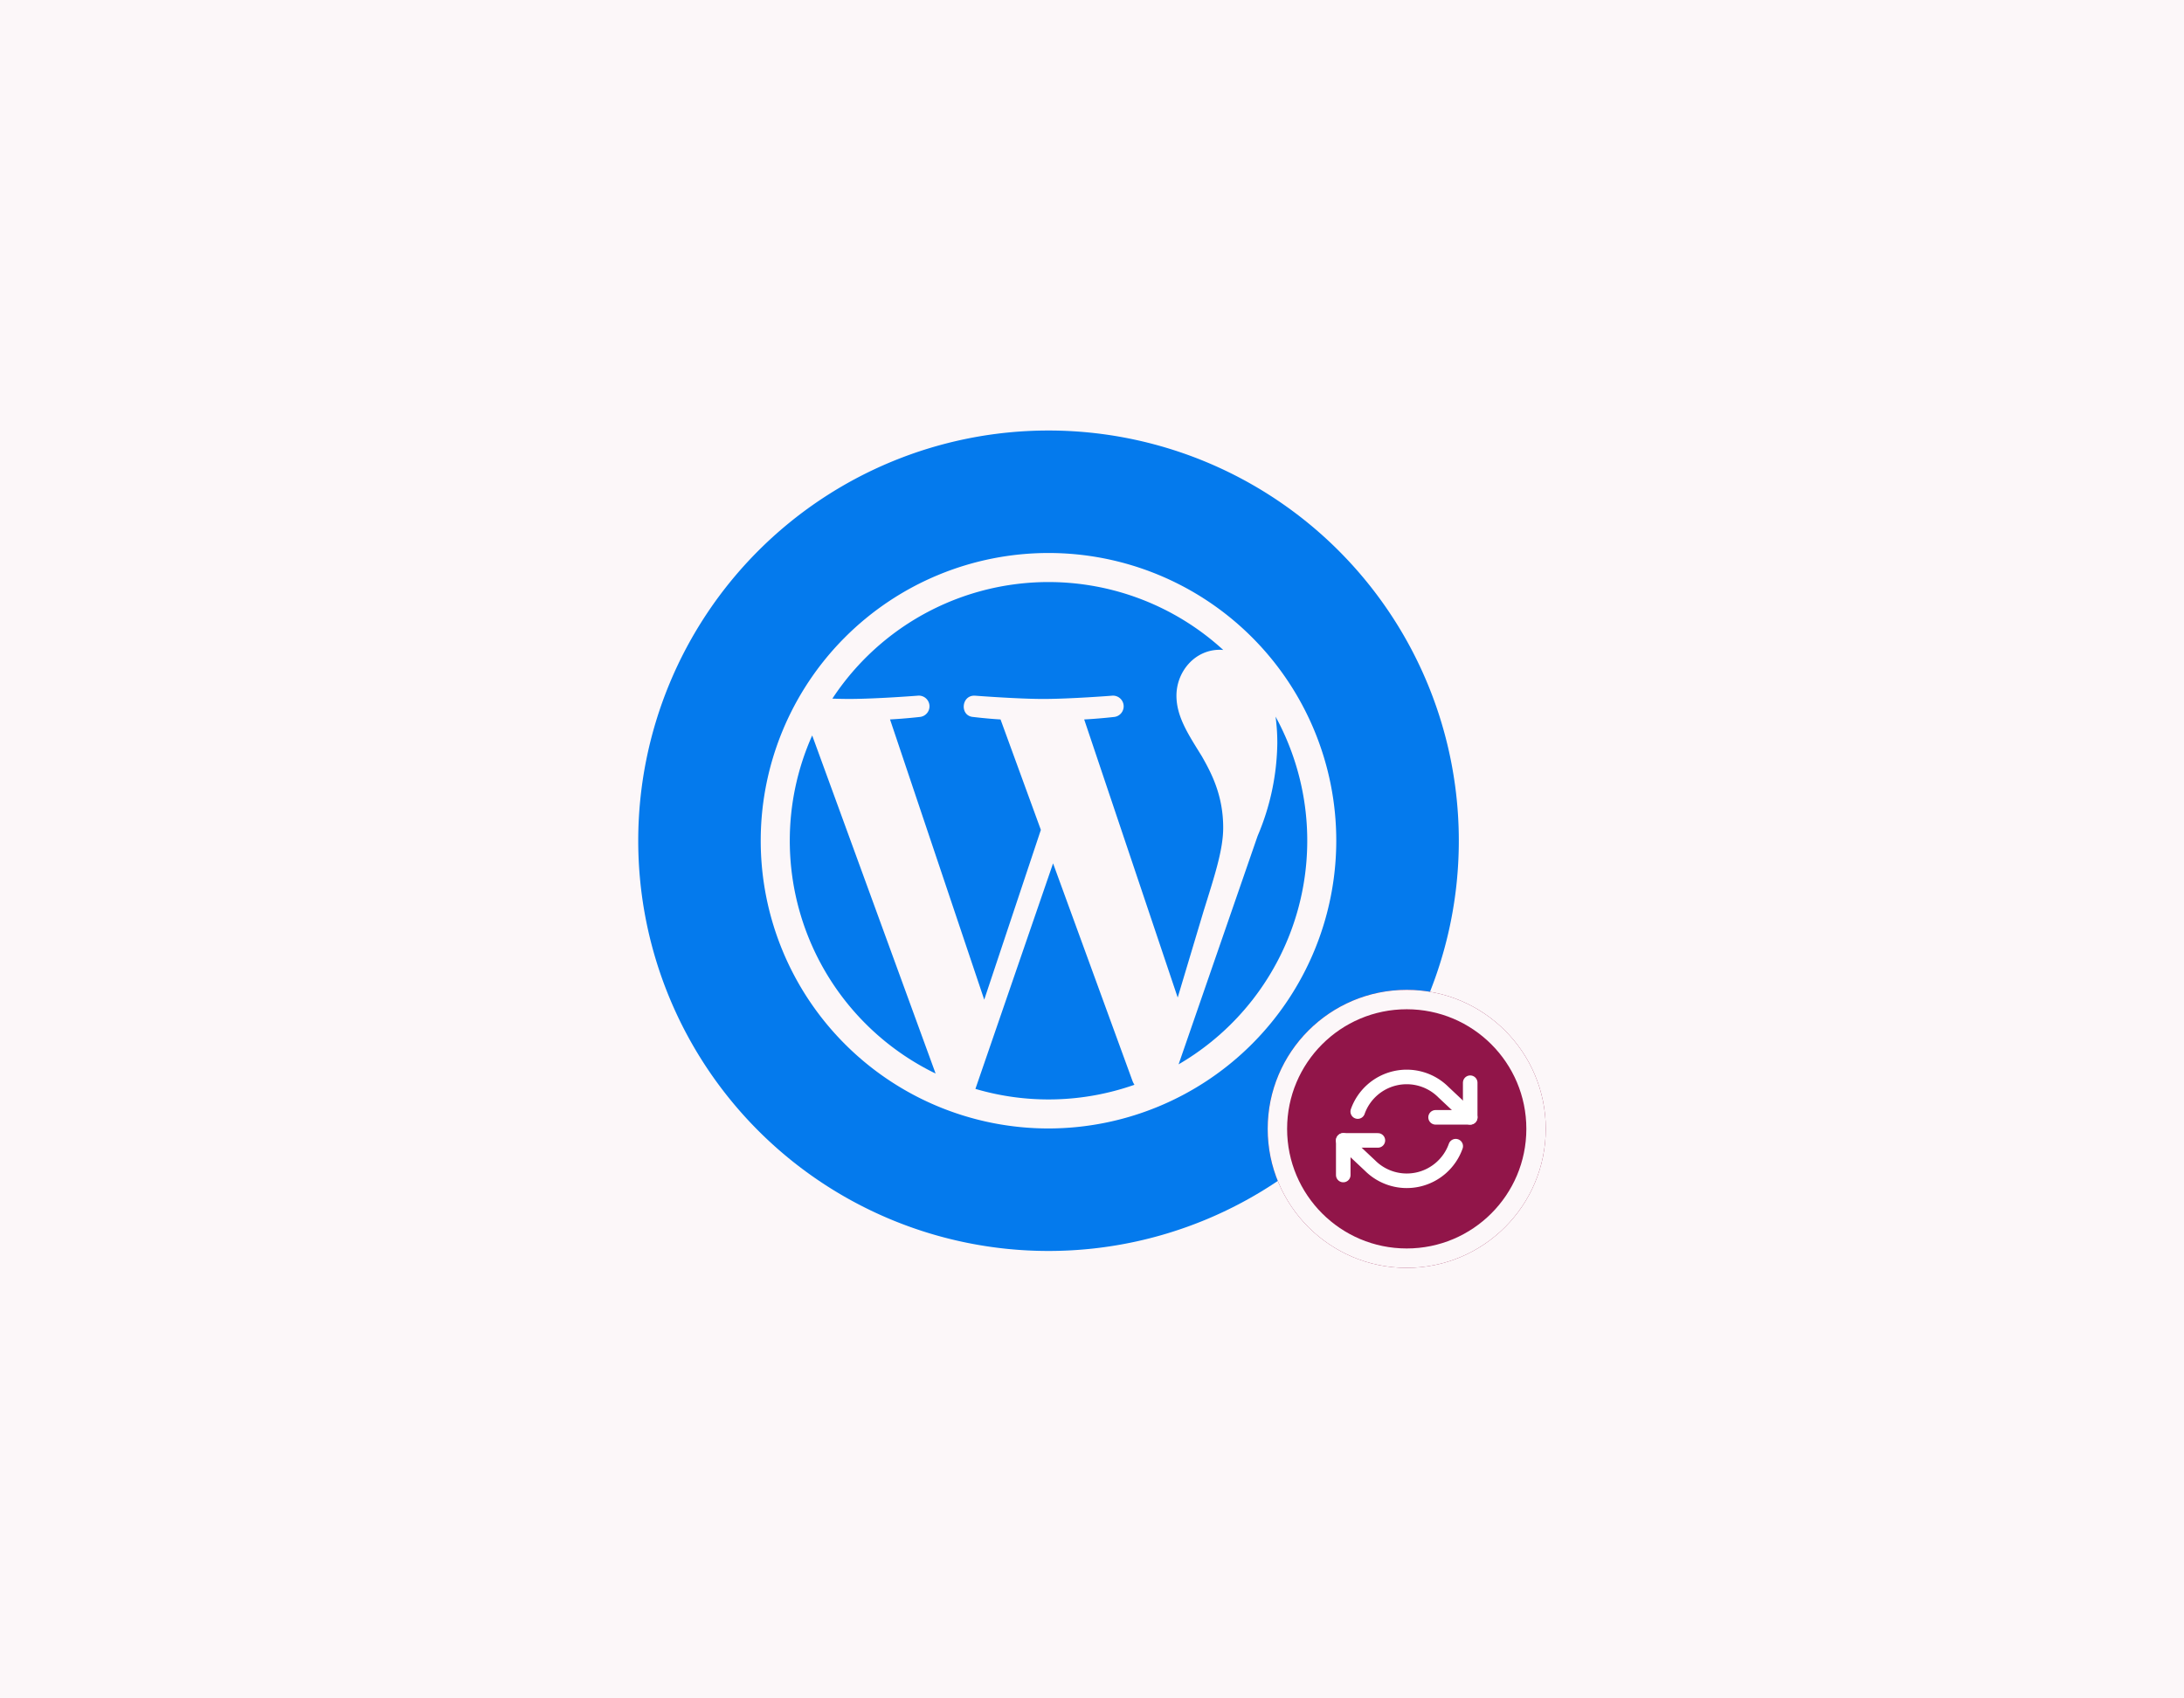 <svg xmlns="http://www.w3.org/2000/svg" width="450" height="350" viewBox="0 0 450 350"><g id="Simple_to_Update" data-name="Simple to Update" transform="translate(-1110 -4644)"><rect id="Simple_to_Update-2" data-name="Simple to Update" width="450" height="350" transform="translate(1110 4644)" fill="#fcf7f9"></rect><g id="wordpress-logo-svgrepo-com" transform="translate(1241.503 4732.719)"><g id="Group_42" data-name="Group 42" transform="translate(0.001)"><path id="Path_1649" data-name="Path 1649" d="M103.653,68.674c0-6.59-2.364-11.151-4.392-14.7-2.7-4.392-5.239-8.109-5.239-12.5,0-4.9,3.719-9.463,8.956-9.463.235,0,.464.029.688.042A53.3,53.3,0,0,0,23.125,42.082c1.251.036,2.43.064,3.432.064,5.576,0,14.208-.678,14.208-.678a2.2,2.2,0,0,1,.342,4.392s-2.889.339-6.1.507l19.41,57.752L66.085,69.129,57.777,46.372c-2.87-.168-5.59-.507-5.59-.507-2.871-.17-2.536-4.561.337-4.392,0,0,8.8.676,14.04.676,5.576,0,14.211-.676,14.211-.676a2.2,2.2,0,0,1,.339,4.392s-2.9.339-6.1.507L94.28,103.681,99.6,85.914C101.9,78.535,103.653,73.237,103.653,68.674Z" transform="translate(16.874 13.172)" fill="#047aed"></path><path id="Path_1650" data-name="Path 1650" d="M18.054,58.026A53.321,53.321,0,0,0,48.1,106.006L22.669,36.331A53.1,53.1,0,0,0,18.054,58.026Z" transform="translate(13.174 26.51)" fill="#047aed"></path><path id="Path_1651" data-name="Path 1651" d="M56.166,51.57l-16,46.478A53.3,53.3,0,0,0,72.933,97.2a4.6,4.6,0,0,1-.382-.735Z" transform="translate(29.309 37.629)" fill="#047aed"></path><path id="Path_1652" data-name="Path 1652" d="M64.37,105.745A53.318,53.318,0,0,0,84.349,34.087a40.478,40.478,0,0,1,.36,5.481,50.237,50.237,0,0,1-4.054,19.1Z" transform="translate(46.969 24.872)" fill="#047aed"></path><path id="Path_1653" data-name="Path 1653" d="M84.538,0a84.538,84.538,0,1,0,84.538,84.538A84.537,84.537,0,0,0,84.538,0Zm0,143.832a59.295,59.295,0,1,1,59.29-59.3A59.364,59.364,0,0,1,84.539,143.832Z" transform="translate(0)" fill="#047aed"></path></g></g><g id="Ellipse_101" data-name="Ellipse 101" transform="translate(1371.201 4847.986)" fill="#911549" stroke="#fcf7f9" stroke-width="4"><circle cx="28.647" cy="28.647" r="28.647" stroke="none"></circle><circle cx="28.647" cy="28.647" r="26.647" fill="none"></circle></g><g id="Icon_feather-refresh-cw" data-name="Icon feather-refresh-cw" transform="translate(1385.27 4861.433)"><path id="Path_1667" data-name="Path 1667" d="M32.634,6v7.134H25.5" transform="translate(-4.977 -0.31)" fill="none" stroke="#fff" stroke-linecap="round" stroke-linejoin="round" stroke-width="3"></path><path id="Path_1668" data-name="Path 1668" d="M1.5,28.134V21H8.634" transform="translate(0 -3.421)" fill="none" stroke="#fff" stroke-linecap="round" stroke-linejoin="round" stroke-width="3"></path><path id="Path_1669" data-name="Path 1669" d="M4.484,11.634A10.7,10.7,0,0,1,22.14,7.639l5.517,5.184M1.5,17.579l5.517,5.184a10.7,10.7,0,0,0,17.655-3.995" fill="none" stroke="#fff" stroke-linecap="round" stroke-linejoin="round" stroke-width="3"></path></g></g></svg>